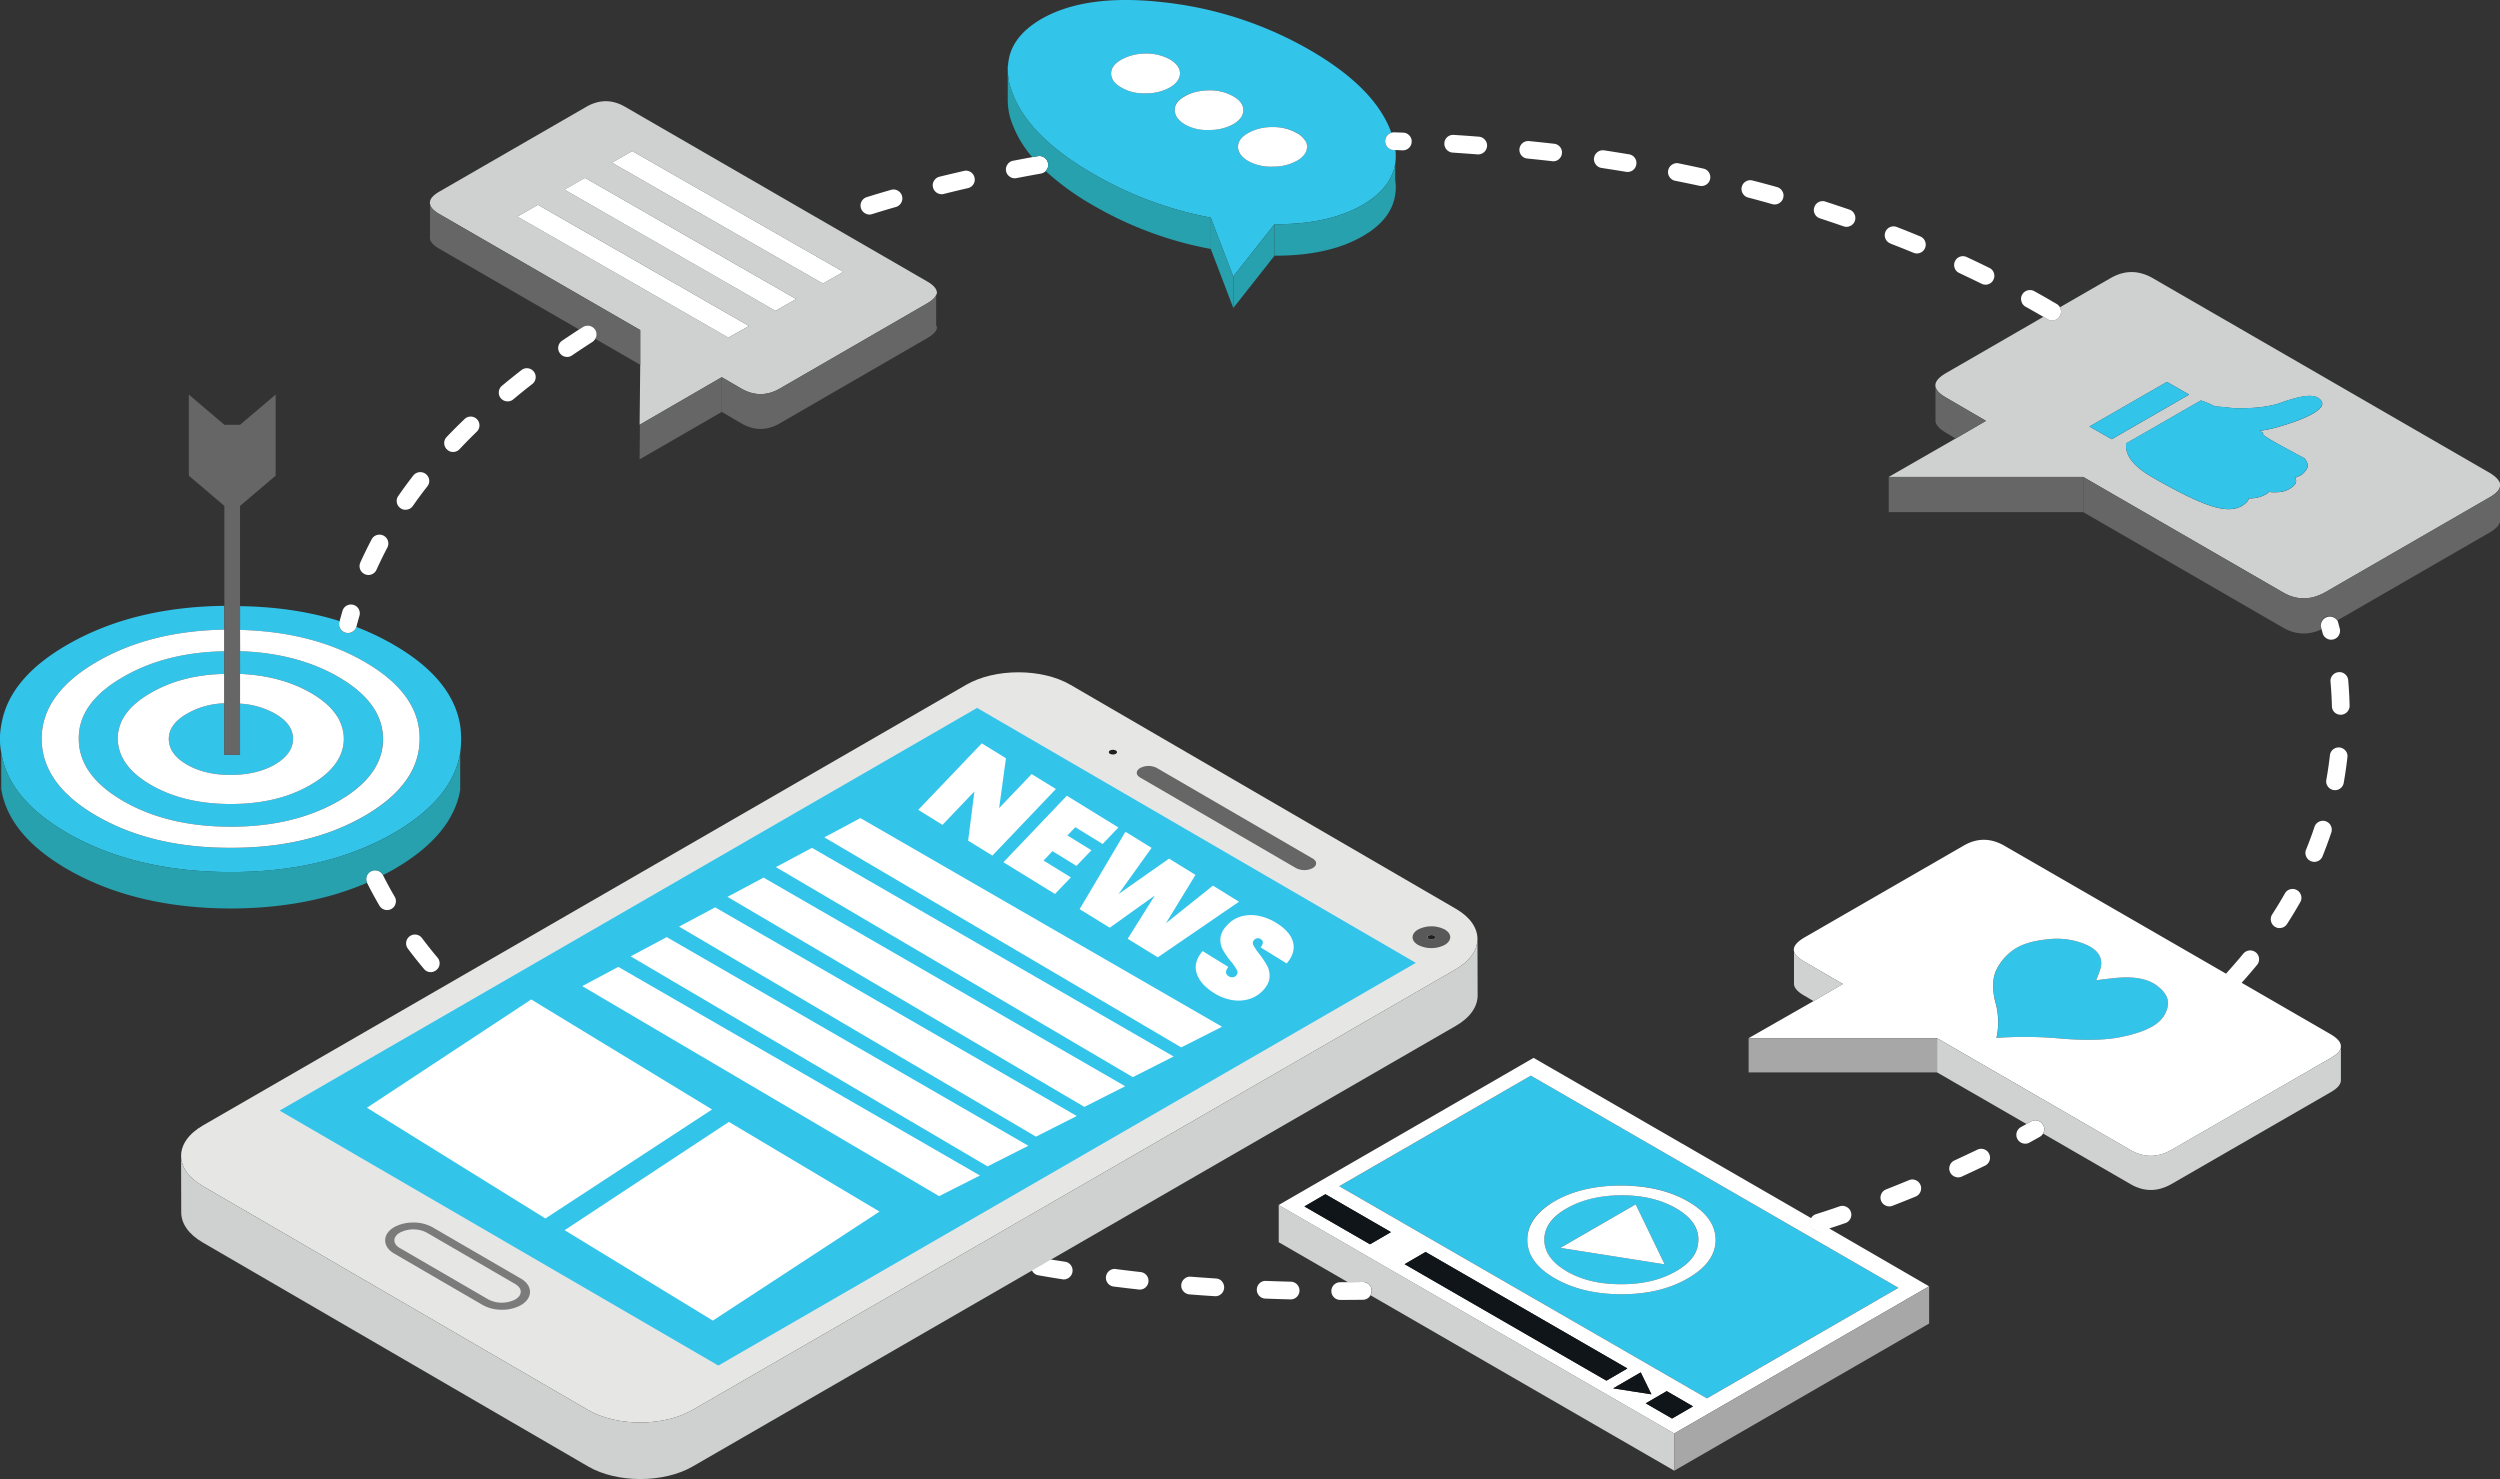 <svg xmlns="http://www.w3.org/2000/svg" viewBox="0 0 1396.68 826.29"><rect x="0" y="0" width="1396.68" height="826.29" fill="#333333" stroke="none"/><defs><style>.cls-1,.cls-16{fill:#cfd0d0;}.cls-1,.cls-2,.cls-3,.cls-4,.cls-5,.cls-6,.cls-7,.cls-8,.cls-9{fill-rule:evenodd;}.cls-14,.cls-2{fill:#666;}.cls-13,.cls-3{fill:#33c4ea;}.cls-17,.cls-4{fill:#fff;}.cls-5{fill:#d0d1d1;}.cls-6{fill:#a8a7a8;}.cls-7{fill:#27a1ae;}.cls-8{fill:#f8a786;}.cls-9{fill:#0f1518;}.cls-10{fill:#e6e6e5;}.cls-11{fill:#1f2020;}.cls-12{fill:#595959;}.cls-15{fill:#7c7b7b;}</style></defs><title>Asset 133</title><g id="Layer_2" data-name="Layer 2"><g id="Layer_1-2" data-name="Layer 1"><path class="cls-1" d="M1163.82,266.45H1055.18L1092.53,245l17-9.89-22.21-12.94q-5.34-3-6-6.13-.79-3.75,6-7.69L1141.61,177c.81.46,1.59.93,2.36,1.4a5,5,0,0,0,7.35-5.47,6.08,6.08,0,0,0-.49-1.27L1179,155.45q11.8-6.91,23.79,0l188,108.64q5.94,3.59,6,6.91v.26q-.11,3.28-6,6.65l-91.67,52.92a24.4,24.4,0,0,1-2.71,1.35q-10.69,4.79-21.17-1.35Zm59.22-46-12.42-7.09-43.3,24.93,12.43,7.09Zm52,4.28q-10.05,3.76-27.12,3.33-6.72-.8-10.49-1a49.33,49.33,0,0,0-7.87-3.33l-41.73,24q-1.14,9.89,14.61,18.89,22.83,13.22,34.46,16.54,9.63,2.79,15.31-.35,3.94-2.37,4.11-4.38a18.11,18.11,0,0,0,10.06-2.53l.05,0a7.57,7.57,0,0,0,1.18-1.09,18.67,18.67,0,0,0,4.46.17,14.06,14.06,0,0,0,6.56-1.57q5.87-3.33,3.5-6.47a23.69,23.69,0,0,0,3.58-1.58,12.16,12.16,0,0,0,2.54-2.62,6.07,6.07,0,0,0,1.14-2.36,7.17,7.17,0,0,0-2.1-4.47q-.62-.26-12.86-6.91-11.19-6.12-10.23-6.73l.43-.18-2.18-1.4a65.12,65.12,0,0,0,9.44-1.92q13.39-3.76,20.3-7.7a22,22,0,0,0,3.32-2.36q3.77-3.33,0-6.12-3.15-2.53-11.63-.53A91.75,91.75,0,0,0,1275,224.72ZM523,164.81c-.58,1.51-2.27,3.09-5.07,4.72l-82.32,47.58q-10.67,6.13-21.43,0l-10.93-6.38-45.75,26.5h-.17l.35-33.41V184.4L245.45,119.58c-3.45-2-5.19-4-5.25-6v-.08a.22.22,0,0,1,0-.35q0-3,5.07-6l82.32-47.5q10.85-6.21,21.6,0L517.93,157.2c3.5,2,5.33,4.05,5.51,6.21A2.67,2.67,0,0,1,523,164.81ZM353.22,84.42l-11.29,6.47,117.83,67.53,11.37-6.56Zm-52.66,30L289.1,121,406.92,188.6l11.55-6.47Zm132.69,59.22,11.55-6.56L326.89,99.38l-11.46,6.56Z"/><path class="cls-2" d="M1305.79,346.62a5.06,5.06,0,0,0-5.55-2.28,5,5,0,0,0-3.5,6c.1.39.2.79.31,1.18q-11.05,5.28-21.87-1.05l-111.36-64.38V266.45l111.36,64.38q10.48,6.14,21.17,1.35a24.4,24.4,0,0,0,2.71-1.35l91.67-52.92q5.85-3.36,6-6.65v19.42q0,3.49-6,6.91ZM1092.53,245l-5.24-3.15q-6.13-3.59-6-7.09V216.06q.62,3.15,6,6.13l22.21,12.94Zm-734.85-41.2L332.57,189.3a5.21,5.21,0,0,0,.53-1.4,4.89,4.89,0,0,0-3.77-5.86,4.73,4.73,0,0,0-3.71.65l-2.15,1.36-78-45.05q-5.25-3-5.25-6c-.12-.12-.12-.3,0-.53V113.63c.06,2,1.8,3.94,5.25,6L357.68,184.4Zm45.57,26.33V210.73l10.93,6.38q10.77,6.13,21.43,0l82.32-47.58c2.8-1.63,4.49-3.21,5.07-4.72V181.6a3.91,3.91,0,0,1,.44,1.75c-.41,1.87-2.25,3.73-5.51,5.6l-82.32,47.58q-10.67,6.21-21.43,0Z"/><path class="cls-2" d="M1163.82,286.13H1055.18V266.45h108.64Zm-760.57-56-45.92,26.5.17-19.42,45.75-26.5Z"/><path class="cls-3" d="M1275,224.72a91.75,91.75,0,0,1,8.84-2.71q8.48-2,11.63.53,3.77,2.79,0,6.12a22,22,0,0,1-3.32,2.36q-6.92,3.94-20.3,7.7a65.12,65.12,0,0,1-9.44,1.92l2.18,1.4-.43.18q-1,.61,10.23,6.73,12.24,6.66,12.86,6.91a7.17,7.17,0,0,1,2.1,4.47,6.07,6.07,0,0,1-1.14,2.36,12.16,12.16,0,0,1-2.54,2.62,23.69,23.69,0,0,1-3.58,1.58q2.36,3.15-3.5,6.47a14.06,14.06,0,0,1-6.56,1.57,18.67,18.67,0,0,1-4.46-.17,7.57,7.57,0,0,1-1.18,1.09l-.05,0a18.11,18.11,0,0,1-10.06,2.53q-.16,2-4.11,4.38-5.68,3.15-15.31.35-11.62-3.33-34.46-16.54-15.75-9-14.61-18.89l41.73-24a49.33,49.33,0,0,1,7.87,3.33q3.77.16,10.49,1Q1264.95,228.49,1275,224.72Zm-52-4.28-43.29,24.93-12.43-7.09,43.3-24.93Zm-97.35,309.65q6.64-4.2,18.45-5.33a41.49,41.49,0,0,1,22.31,3.41q10,5,6.73,14.17-1,2.79-2.09,5.33,4.19-.6,9.27-1.13,16.26-1.93,24.23,3.76,8.39,5.94,6.3,12.94T1201.52,574q-7.17,3.76-19.24,5.86-12.42,1.93-31,.35a219.13,219.13,0,0,0-35.87-.35,40.57,40.57,0,0,0-.78-20.55q-2.62-11.12,1-17.93A29.16,29.16,0,0,1,1125.69,530.09ZM689,154.48l-12.59-32.89a206,206,0,0,1-65.26-24.23q-7-4-12.94-8.13-26-18-33.07-38.66c-.35-1-.67-2-1-2.89A43.05,43.05,0,0,1,563,39.37V37.62a4.61,4.61,0,0,1,.18-1.31q1.05-15.41,18.46-25.63,24.93-14.43,68.84-9.36a209.16,209.16,0,0,1,81.08,26.5Q768.28,49,777.28,74.1a4.68,4.68,0,0,0-1.88,1.09,4.81,4.81,0,0,0-1.57,3.46,4.72,4.72,0,0,0,1.31,3.54,4.81,4.81,0,0,0,3.45,1.57l1,0a32.82,32.82,0,0,1-.08,7.43,37.3,37.3,0,0,1-1,4.11q-3.59,11.12-17.23,19.16Q742.2,125.45,712,125.27Zm-13.47-104q-8.22.09-13.73,3.32-5.69,3.24-5.51,7.7,0,4.64,5.68,8a24.85,24.85,0,0,0,13.39,3.06A27.13,27.13,0,0,0,689,69.37q5.6-3.23,5.6-7.87,0-4.45-5.6-7.7A26.28,26.28,0,0,0,675.55,50.48ZM640,29.92a27.75,27.75,0,0,0-13.56,3.41q-5.68,3.24-5.68,7.7,0,4.63,5.68,7.87A24.68,24.68,0,0,0,640,52.14a27,27,0,0,0,13.56-3.24q5.5-3.23,5.68-7.87,0-4.45-5.68-7.87A27,27,0,0,0,640,29.92Zm89.22,48.64a12.18,12.18,0,0,0-4.72-4.29A26.46,26.46,0,0,0,710.89,71a27.27,27.27,0,0,0-13.56,3.32q-4.26,2.43-5.33,5.56a6.4,6.4,0,0,0-.35,2.14q0,4.64,5.68,8a26.19,26.19,0,0,0,13.56,3.06,27,27,0,0,0,13.56-3.24Q730,86.6,730.14,82A6.5,6.5,0,0,0,729.17,78.56ZM855.22,600.94l205.39,118.53-107,61.76L748.24,662.7ZM189.77,347a2,2,0,0,0-.08.26,4.93,4.93,0,0,0,9.4,3,146.49,146.49,0,0,1,20.82,9.93q32.88,19,37.17,45a55.73,55.73,0,0,1,.53,7.7,57.59,57.59,0,0,1-.53,7.79q-4.27,25.71-37.17,44.78a145.78,145.78,0,0,1-18,8.75q-31.87,13-73.08,13-53.35-.09-91.15-21.78-32.9-19.07-37-45a40.26,40.26,0,0,1-.7-7.61,39.85,39.85,0,0,1,.7-7.52q4-26.16,37-45.14,36.57-21.08,87.65-21.69v13.29q-41.46.7-71.2,17.94-30.79,17.83-30.88,43,.09,25.46,30.88,43.22,31,17.83,74.7,17.75,39.22.07,68-14.17c2.3-1.12,4.55-2.32,6.74-3.58q31-17.94,30.88-43.22.09-25.18-30.88-43a120.23,120.23,0,0,0-12.38-6.21q-24.9-10.72-57.07-11.55v-13.3Q164.58,339.09,189.77,347ZM134.1,363.81q31.74,1.05,54.84,14.34l.13.09q24.72,14.31,24.89,34.55,0,18.72-21,32.37-1.87,1.18-3.89,2.36-25,14.34-60.18,14.34t-60.1-14.34Q44,433.17,44,412.7q-.18-20.2,24.84-34.55,23.63-13.72,56.51-14.34v12.68q-23.88.52-41.2,10.67Q65.78,397.75,65.78,412.7q.18,15.23,18.54,25.81,18.56,10.67,44.62,10.67t44.52-10.67q11.46-6.66,15.87-14.92a22.76,22.76,0,0,0,2.76-10.8A23.54,23.54,0,0,0,188,399.63q-4.64-7-14.52-12.64-16.62-9.54-39.36-10.5Zm0,29.3a45.19,45.19,0,0,1,19.59,5.6q10.06,5.85,10,14.08.09,8.31-10,14.26-10.23,5.86-24.75,5.86-14.35.09-24.41-5.69Q94.3,421.28,94.3,412.79q0-8.22,10.23-14.08a43.87,43.87,0,0,1,20.82-5.78v28.78h8.75ZM948.82,692.62a16,16,0,0,1-2.58,8.87q-3.12,4.83-9.93,8.71-12.51,7.26-30.53,7.26-14.34.07-25.28-4.59a49.65,49.65,0,0,1-5.16-2.58q-12.51-7.26-12.6-17.67.09-10.32,12.6-17.59t30.44-7.26q18,0,30.53,7.26T948.82,692.62ZM930,706.35l-16.18-33.5-42.08,24.31Zm28.43-13.65q0-12.59-15.4-21.51t-37.17-8.84q-22-.09-37.35,8.75T853.3,692.7q0,12.6,15.3,21.43l.31.18q15.32,8.75,37,8.75,21.87,0,37.17-8.93,11.38-6.52,14.35-15.13A19,19,0,0,0,958.44,692.7Z"/><path class="cls-4" d="M1302.16,461.34a4.74,4.74,0,0,1,.27,3.76q-2.23,6.69-4.9,13.3a4.87,4.87,0,0,1-2.67,2.71,4.81,4.81,0,0,1-3.81,0,4.75,4.75,0,0,1-2.66-2.67,4.69,4.69,0,0,1-.05-3.76q2.58-6.35,4.72-12.77a4.8,4.8,0,0,1,2.5-2.84,4.91,4.91,0,0,1,6.6,2.23Zm8.27-41.9a4.66,4.66,0,0,1,1,3.58q-.81,7.28-2.06,14.35a4.79,4.79,0,0,1-2.05,3.19,4.68,4.68,0,0,1-3.68.79,4.81,4.81,0,0,1-3.19-2.05,4.73,4.73,0,0,1-.79-3.68q1.2-6.74,2-13.64a4.84,4.84,0,0,1,1.84-3.33,4.88,4.88,0,0,1,6.91.79Zm-.35-42.82a4.83,4.83,0,0,1,1.79,3.37q.62,7.06.79,14.3a5,5,0,0,1-8.36,3.72,4.84,4.84,0,0,1-1.53-3.46q-.18-6.93-.78-13.69a4.74,4.74,0,0,1,1.13-3.58,4.81,4.81,0,0,1,3.37-1.75A4.68,4.68,0,0,1,1310.08,376.62Zm-4.29-30a4.85,4.85,0,0,1,.48,1.22c.3,1.11.59,2.22.88,3.33a4.78,4.78,0,0,1-.53,3.76,4.69,4.69,0,0,1-3,2.27,4.77,4.77,0,0,1-3.76-.52,4.72,4.72,0,0,1-2.28-3c-.18-.71-.37-1.42-.56-2.14-.11-.39-.21-.79-.31-1.18a5,5,0,0,1,9-3.76Zm-155-175a6.08,6.08,0,0,1,.49,1.27,4.87,4.87,0,0,1-.57,3.76,4.89,4.89,0,0,1-6.78,1.71c-.77-.47-1.55-.94-2.36-1.4l-.22-.13h-.09q-4.77-2.77-9.62-5.47a4.78,4.78,0,0,1-2.32-3,4.65,4.65,0,0,1,.39-3.72,5,5,0,0,1,6.74-2q4.93,2.73,9.8,5.56h-.09c1,.53,1.93,1.07,2.84,1.61A5,5,0,0,1,1150.83,171.67ZM1092.18,146a4.87,4.87,0,0,1,6.56-2.4q6.43,3,12.69,6.08a4.69,4.69,0,0,1,2.49,2.8,4.8,4.8,0,0,1-.26,3.8,4.72,4.72,0,0,1-2.8,2.49,4.83,4.83,0,0,1-3.81-.26q-6.16-3-12.5-6a4.89,4.89,0,0,1-2.37-6.52Zm-36.08-10a4.68,4.68,0,0,1-2.71-2.58,4.83,4.83,0,0,1-.09-3.8,4.7,4.7,0,0,1,2.58-2.72,4.81,4.81,0,0,1,3.81-.08q6.63,2.55,13.16,5.29a4.95,4.95,0,0,1,2.63,6.43,4.8,4.8,0,0,1-2.67,2.67,4.85,4.85,0,0,1-3.81,0Q1062.6,138.58,1056.1,136.07ZM1036,119.58a4.86,4.86,0,0,1,.27,3.81,4.73,4.73,0,0,1-2.5,2.8,4.84,4.84,0,0,1-3.8.26q-6.6-2.28-13.21-4.46a4.81,4.81,0,0,1-2.89-2.45,4.7,4.7,0,0,1-.26-3.76,4.81,4.81,0,0,1,2.45-2.89,4.69,4.69,0,0,1,3.76-.26q6.69,2.19,13.38,4.46A4.69,4.69,0,0,1,1036,119.58Zm216.37,429.49c-.23.26-.46.53-.7.79a4.77,4.77,0,0,1-3.41,1.62,4.71,4.71,0,0,1-3.55-1.27,4.81,4.81,0,0,1-1.66-3.41,4.88,4.88,0,0,1,.66-2.76,4.88,4.88,0,0,0-.66,2.76,4.81,4.81,0,0,0,1.66,3.41,4.71,4.71,0,0,0,3.55,1.27,4.77,4.77,0,0,0,3.41-1.62c.24-.26.47-.53.7-.79L1302,577.76q5.78,3.42,5.77,6.65v.53q-.09,3-5.77,6.21l-88.87,51.26q-11.64,6.65-23,0L1082.21,580H976.9l36.3-20.73,16.35-9.54L1008,537.18c-3.45-1.93-5.37-3.91-5.78-5.95q-.69-3.59,5.78-7.44l88.87-51.26q11.37-6.73,23,0L1243.69,544a5,5,0,0,1,.61-.83q4.65-5.16,9-10.41a5,5,0,0,1,7-.65,4.7,4.7,0,0,1,1.75,3.32,4.82,4.82,0,0,1-1.09,3.63Q1256.77,544.13,1252.35,549.07Zm33.19-48.81a4.77,4.77,0,0,1-.48,3.76q-3.46,6.15-7.39,12.21a4.79,4.79,0,0,1-3.11,2.14,4.68,4.68,0,0,1-3.71-.66,5,5,0,0,1-1.49-6.82q3.78-5.83,7.13-11.76a4.75,4.75,0,0,1,3-2.32,4.68,4.68,0,0,1,3.72.48A4.77,4.77,0,0,1,1285.54,500.26Zm-159.85,29.83a29.16,29.16,0,0,0-10.15,11.29q-3.58,6.81-1,17.93a40.57,40.57,0,0,1,.78,20.55,219.13,219.13,0,0,1,35.87.35q18.63,1.57,31-.35,12.08-2.1,19.24-5.86,7.44-3.84,9.37-10.76,2.08-7-6.3-12.94-8-5.68-24.23-3.76-5.08.53-9.27,1.13,1.13-2.53,2.09-5.33,3.24-9.2-6.73-14.17a41.49,41.49,0,0,0-22.31-3.41Q1132.34,525.89,1125.69,530.09Zm-33.81,118.22q6.42-3,12.77-6a4.79,4.79,0,0,1,3.8-.22,4.74,4.74,0,0,1,2.8,2.54,4.9,4.9,0,0,1-2.32,6.6q-6.42,3.09-12.94,6.08a4.69,4.69,0,0,1-3.76.13,4.84,4.84,0,0,1-2.8-2.58,4.69,4.69,0,0,1-.13-3.76A4.87,4.87,0,0,1,1091.88,648.31ZM1051,667.12a4.77,4.77,0,0,1,2.71-2.63q6.43-2.54,12.77-5.16a4.69,4.69,0,0,1,3.76,0,4.91,4.91,0,0,1,2.67,6.43,4.84,4.84,0,0,1-2.67,2.71q-6.42,2.63-12.94,5.16a4.73,4.73,0,0,1-3.76-.09,4.8,4.8,0,0,1-2.63-2.71A4.73,4.73,0,0,1,1051,667.12Zm90.4-33.81a4.89,4.89,0,0,1-1.88,1.84q-2.82,1.59-5.73,3.19a4.76,4.76,0,0,1-3.76.39,4.93,4.93,0,0,1-1-9.05c1-.56,2.07-1.13,3.1-1.71l2.54-1.4a4.68,4.68,0,0,1,3.72-.48,4.84,4.84,0,0,1,3,2.36,4.68,4.68,0,0,1,.48,3.72A5.27,5.27,0,0,1,1141.43,633.31Zm-388.51,83,8.36-.09a4.86,4.86,0,0,1,3.54,1.4,4.77,4.77,0,0,1,1.49,3.46,5,5,0,0,1-.66,2.58,5.88,5.88,0,0,1-.74,1,4.72,4.72,0,0,1-3.46,1.48q-6.35.09-12.68.09a4.94,4.94,0,1,1,0-9.88Zm324.83,2.32-142.4,82.22-221-127.62L856.79,591l155.05,89.53a4.73,4.73,0,0,1,2.76-2.23q6.57-2.07,13.07-4.33a4.69,4.69,0,0,1,3.76.22A4.81,4.81,0,0,1,1034,677a4.69,4.69,0,0,1-.22,3.76,4.84,4.84,0,0,1-2.84,2.54q-4.48,1.56-9,3ZM779.64,83.81l-1,0a4.81,4.81,0,0,1-3.45-1.57,4.72,4.72,0,0,1-1.31-3.54,4.81,4.81,0,0,1,1.57-3.46,4.68,4.68,0,0,1,1.88-1.09,4.83,4.83,0,0,1,1.66-.22l4.9.17a4.82,4.82,0,0,1,3.46,1.58,4.74,4.74,0,0,1,1.31,3.54,4.92,4.92,0,0,1-5.12,4.77Zm193.45,20.55a4.81,4.81,0,0,1,2.27-3,4.72,4.72,0,0,1,3.72-.52q6.88,1.75,13.69,3.67a4.82,4.82,0,0,1,3,2.37,4.72,4.72,0,0,1,.44,3.76,5,5,0,0,1-6.12,3.41q-6.67-1.92-13.43-3.68a4.77,4.77,0,0,1-3-2.27A4.68,4.68,0,0,1,973.09,104.36Zm-63-18.15a4.79,4.79,0,0,1,3.23,2,4.67,4.67,0,0,1,.83,3.67A4.89,4.89,0,0,1,908.49,96q-6.88-1.12-13.78-2.18a4.8,4.8,0,0,1-3.23-2,4.75,4.75,0,0,1-.92-3.67A5,5,0,0,1,896.2,84Q903.13,85.06,910.07,86.21ZM935.87,101a4.84,4.84,0,0,1-3.15-2.14,4.66,4.66,0,0,1-.74-3.67A4.82,4.82,0,0,1,934.12,92a4.7,4.7,0,0,1,3.67-.75q7,1.43,13.83,2.94a4.73,4.73,0,0,1,3.1,2.14,4.93,4.93,0,0,1-5.2,7.48Q942.74,102.37,935.87,101ZM808.55,76.59a4.8,4.8,0,0,1,3.59-1.22q7.13.43,14.08,1a4.81,4.81,0,0,1,3.37,1.75,4.71,4.71,0,0,1,1.18,3.58,5,5,0,0,1-5.33,4.55q-6.87-.52-13.91-1a5,5,0,0,1-3-8.66ZM576.71,87.79l3.06-.53a4.7,4.7,0,0,1,3.67.79,4.8,4.8,0,0,1,2.06,3.19,4.69,4.69,0,0,1-.79,3.68c-.17.23-.34.45-.52.65a4.82,4.82,0,0,1-2.67,1.4q-6.88,1.23-13.69,2.54a4.71,4.71,0,0,1-3.67-.79,4.78,4.78,0,0,1-2.1-3.15,4.7,4.7,0,0,1,.78-3.67A4.78,4.78,0,0,1,566,89.8Q571.33,88.78,576.71,87.79Zm294.08,1.26a4.7,4.7,0,0,1-3.63,1q-6.87-.78-13.82-1.48A4.74,4.74,0,0,1,850,86.87a4.92,4.92,0,0,1,4.28-8.05q7.05.71,14,1.49a4.91,4.91,0,0,1,2.49,8.74ZM640,29.92a27,27,0,0,1,13.56,3.24q5.68,3.41,5.68,7.87-.16,4.63-5.68,7.87A27,27,0,0,1,640,52.14a24.68,24.68,0,0,1-13.56-3.24q-5.68-3.23-5.68-7.87,0-4.45,5.68-7.7A27.75,27.75,0,0,1,640,29.92Zm35.6,20.56A26.28,26.28,0,0,1,689,53.8q5.6,3.24,5.6,7.7,0,4.64-5.6,7.87a27.13,27.13,0,0,1-13.64,3.24A24.85,24.85,0,0,1,662,69.55q-5.68-3.42-5.68-8-.18-4.45,5.51-7.7Q667.33,50.58,675.55,50.48Zm53.62,28.08a6.5,6.5,0,0,1,1,3.41q-.09,4.64-5.69,7.87a27,27,0,0,1-13.56,3.24A26.19,26.19,0,0,1,697.33,90q-5.69-3.42-5.68-8a6.4,6.4,0,0,1,.35-2.14q1.07-3.14,5.33-5.56A27.27,27.27,0,0,1,710.89,71a26.46,26.46,0,0,1,13.56,3.32A12.18,12.18,0,0,1,729.17,78.56Zm-245.8,40.67a4.94,4.94,0,0,1,.79-9.09q6.81-2.13,13.6-4.07a4.74,4.74,0,0,1,3.77.44,4.84,4.84,0,0,1,2.36,3,5,5,0,0,1-3.41,6.12q-6.68,1.91-13.34,4A4.74,4.74,0,0,1,483.37,119.23ZM521.82,101a4.85,4.85,0,0,1,3.06-2.28q6.78-1.65,13.65-3.23a4.67,4.67,0,0,1,3.71.61,4.8,4.8,0,0,1,2.19,3.11,4.71,4.71,0,0,1-.61,3.71,4.82,4.82,0,0,1-3.11,2.19q-6.78,1.57-13.47,3.24a4.78,4.78,0,0,1-3.72-.57,4.92,4.92,0,0,1-2.27-3.06A4.68,4.68,0,0,1,521.82,101Zm55.11,609.42a4.67,4.67,0,0,1-.79-3.67,4.81,4.81,0,0,1,2.05-3.2,4.72,4.72,0,0,1,3.68-.78l4.07.7c3.22.53,6.45,1,9.71,1.53a5,5,0,0,1-1.49,9.79q-7.06-1.07-14-2.31A4.84,4.84,0,0,1,576.93,710.46ZM301.12,588l1.14.83a5,5,0,0,1-2.18,8.88,5,5,0,0,1-3.68-.92q-4-2.92-7.83-5.95a4.79,4.79,0,0,1-1.83-3.32,5,5,0,0,1,4.33-5.47,4.77,4.77,0,0,1,3.63,1C296.79,584.72,298.94,586.37,301.12,588Zm554.1,12.94-107,61.76L953.63,781.23l107-61.76Zm-502-516.52,117.91,67.44-11.37,6.56L341.93,90.89ZM210.59,298.9a4.95,4.95,0,0,1,5.82,7q-3.25,6.17-6.08,12.42a4.8,4.8,0,0,1-2.76,2.58,4.69,4.69,0,0,1-3.76-.13,4.91,4.91,0,0,1-2.49-6.56q2.94-6.51,6.34-12.94A4.81,4.81,0,0,1,210.59,298.9Zm11.9-21.78q4-5.82,8.48-11.55a5,5,0,0,1,8.79,2.45,4.84,4.84,0,0,1-1,3.68q-4.29,5.46-8.14,11a4.83,4.83,0,0,1-3.19,2,4.69,4.69,0,0,1-3.67-.78,4.82,4.82,0,0,1-2.06-3.2A4.67,4.67,0,0,1,222.49,277.12Zm64.25-54a4.73,4.73,0,0,1-3.59,1.09,4.81,4.81,0,0,1-3.37-1.75,4.68,4.68,0,0,1-1.09-3.59,4.77,4.77,0,0,1,1.75-3.36q5.31-4.42,10.89-8.75a4.72,4.72,0,0,1,3.63-1,4.8,4.8,0,0,1,3.28,1.88,4.91,4.91,0,0,1-.88,6.91Q291.92,218.78,286.74,223.11ZM263,232.73a4.91,4.91,0,0,1,3.32,8.48q-5,4.84-9.62,9.76a4.8,4.8,0,0,1-3.45,1.53,4.72,4.72,0,0,1-3.5-1.36,4.9,4.9,0,0,1-.22-7q4.81-5.05,10-10A4.72,4.72,0,0,1,263,232.73Zm69.54-43.43A4.78,4.78,0,0,1,331,191q-5.81,3.75-11.46,7.57a4.64,4.64,0,0,1-3.67.74,4.78,4.78,0,0,1-3.15-2.1,4.71,4.71,0,0,1-.79-3.67,4.91,4.91,0,0,1,2.1-3.19q4.69-3.16,9.49-6.3l2.15-1.36a5,5,0,0,1,6.82,1.49,4.79,4.79,0,0,1,.66,3.72A5.21,5.21,0,0,1,332.57,189.3Zm-32-74.88,117.91,67.71-11.55,6.47L289.1,121Zm132.69,59.22-117.82-67.7,11.46-6.56,117.91,67.7ZM199.09,350.2a4.93,4.93,0,0,1-9.4-3,2,2,0,0,1,.08-.26q.76-2.91,1.62-5.82a4.93,4.93,0,0,1,9.45,2.8q-.85,2.91-1.62,5.82C199.18,349.92,199.14,350.06,199.09,350.2ZM205,493.13a4.85,4.85,0,0,1-.17-3.63,4.79,4.79,0,0,1,2.49-2.84,5,5,0,0,1,6.61,2.19l0,0Q217,495,220.52,501a4.76,4.76,0,0,1,.48,3.76,4.69,4.69,0,0,1-2.27,3A4.94,4.94,0,0,1,212,506q-3.66-6.24-6.87-12.68ZM134.1,351.91q32.16.84,57.07,11.55a120.23,120.23,0,0,1,12.38,6.21q31,17.83,30.88,43,.09,25.29-30.88,43.22c-2.19,1.26-4.44,2.46-6.74,3.58q-28.74,14.25-68,14.17-43.74.09-74.7-17.75Q23.35,438.16,23.27,412.7q.09-25.18,30.88-43,29.73-17.24,71.2-17.94v12.08q-32.89.6-56.51,14.34Q43.82,392.51,44,412.7q0,20.48,24.84,34.82t60.1,14.34q35.16,0,60.18-14.34,2-1.17,3.89-2.36,21-13.65,21-32.37-.18-20.24-24.89-34.55l-.13-.09q-23.08-13.29-54.84-14.34Zm0,24.58q22.74,1,39.36,10.5,9.89,5.68,14.52,12.64a23.54,23.54,0,0,1,4.11,13.16,22.76,22.76,0,0,1-2.76,10.8q-4.41,8.27-15.87,14.92-18.37,10.67-44.52,10.67T84.32,438.51Q66,427.92,65.78,412.7q0-15,18.37-25.54,17.32-10.14,41.2-10.67v16.44a43.87,43.87,0,0,0-20.82,5.78Q94.3,404.56,94.3,412.79q0,8.49,10.23,14.43,10.06,5.77,24.41,5.69,14.52,0,24.75-5.86,10.06-6,10-14.26.09-8.22-10-14.08a45.19,45.19,0,0,0-19.59-5.6ZM235.74,524.06q4.11,5.49,8.66,10.89a4.86,4.86,0,0,1,1.18,3.63,4.7,4.7,0,0,1-1.75,3.32,4.84,4.84,0,0,1-3.63,1.18,4.7,4.7,0,0,1-3.32-1.75q-4.74-5.62-9-11.33a4.93,4.93,0,1,1,7.87-5.94Zm37.61,41a4.86,4.86,0,0,1,.31,7,4.87,4.87,0,0,1-7,.31q-5.31-4.86-10.36-9.8a4.86,4.86,0,0,1-1.49-3.5,4.74,4.74,0,0,1,1.4-3.5,4.82,4.82,0,0,1,3.5-1.48,4.75,4.75,0,0,1,3.5,1.39Q268.17,560.27,273.35,565ZM1011.84,680.5a2.53,2.53,0,0,0-.13.22,4.71,4.71,0,0,0-.35,3.76,5,5,0,0,0,6.21,3.24l4.33-1.4-4.33,1.4a4.93,4.93,0,0,1-5.86-7A2.53,2.53,0,0,1,1011.84,680.5Zm-63,12.12q.09-10.32-12.51-17.59t-30.53-7.26q-17.85.09-30.44,7.26t-12.6,17.59q.09,10.39,12.6,17.67a49.65,49.65,0,0,0,5.16,2.58q10.93,4.65,25.28,4.59,18,0,30.53-7.26,6.81-3.88,9.93-8.71A16,16,0,0,0,948.82,692.62Zm9.62.08a19,19,0,0,1-1.05,6.3q-3,8.6-14.35,15.13-15.3,8.93-37.17,8.93-21.64,0-37-8.75l-.31-.18q-15.3-8.83-15.3-21.43t15.22-21.6q15.39-8.83,37.35-8.75T943,671.19Q958.45,680.1,958.44,692.7ZM930,706.35l-58.26-9.19,42.08-24.31Zm-13.38,60.36-15.4,8.92L922.58,779Zm-19.16,4.63,11.72-6.82L796.44,699.44l-11.72,6.82Zm48.37,14.35-14.69-8.49L919.43,784l14.69,8.48ZM765.39,695.15l11.72-6.82-36.65-21.17L728.73,674ZM623.42,709q6.89.88,13.86,1.67a4.92,4.92,0,0,1,2.5,8.74,4.78,4.78,0,0,1-3.63,1q-7-.78-14-1.66a4.78,4.78,0,0,1-3.28-1.88,4.94,4.94,0,0,1,4.51-7.92Zm80.26,7.92a4.74,4.74,0,0,1,3.54-1.31q7,.25,13.95.44a4.94,4.94,0,0,1,3.28,8.52,4.83,4.83,0,0,1-3.54,1.36q-7-.18-14-.44a4.95,4.95,0,0,1-3.19-8.57Zm-21-1a5,5,0,0,1-.44,7,4.77,4.77,0,0,1-3.58,1.22q-7.11-.43-14.13-1a4.89,4.89,0,0,1-3.41-1.75,4.72,4.72,0,0,1-1.18-3.58,4.77,4.77,0,0,1,1.75-3.37,4.62,4.62,0,0,1,3.54-1.18q7,.53,14,1A4.8,4.8,0,0,1,682.68,715.84Z"/><path class="cls-5" d="M1013.2,559.31l-5.16-3.06q-6-3.42-5.78-6.91V531.23c.41,2,2.33,4,5.78,5.95l21.51,12.59Zm294.6,25.63v18.54q0,3.49-5.77,6.74l-88.87,51.26q-11.64,6.64-23,0l-48.72-28.17a5.27,5.27,0,0,0,.48-1.14,4.68,4.68,0,0,0-.48-3.72,4.84,4.84,0,0,0-3-2.36,4.68,4.68,0,0,0-3.72.48l-2.54,1.4-50-28.86V580l107.94,62.37q11.38,6.65,23,0L1302,591.15Q1307.71,588,1307.8,584.94ZM714.39,673.2l221,127.62v20.82l-169.7-98a5,5,0,0,0,.66-2.58,4.77,4.77,0,0,0-1.49-3.46,4.86,4.86,0,0,0-3.54-1.4l-8.36.09L714.39,694Z"/><path class="cls-6" d="M1082.21,599.11H976.9V580h105.31ZM935.35,800.82l142.4-82.22v20.81l-142.4,82.23Z"/><path class="cls-7" d="M712,142.85V125.27q30.18.17,49.25-10.76,13.63-8.06,17.23-19.16a37.3,37.3,0,0,0,1-4.11v9.54a24,24,0,0,1,.17,6.47q-1.4,15-18.45,24.75Q742.2,142.94,712,142.85ZM584.19,95.57c.18-.2.35-.42.52-.65a4.69,4.69,0,0,0,.79-3.68,4.8,4.8,0,0,0-2.06-3.19,4.7,4.7,0,0,0-3.67-.79l-3.06.53a61.41,61.41,0,0,1-11.55-19.64A36.16,36.16,0,0,1,563,55.38v-16a43.05,43.05,0,0,0,1.23,8.31c.29.93.61,1.9,1,2.89q7.11,20.68,33.07,38.66,6,4.14,12.94,8.13a206,206,0,0,0,65.26,24.23v17.5A204.63,204.63,0,0,1,611.17,115,146.84,146.84,0,0,1,584.19,95.57Z"/><polygon class="cls-7" points="676.43 121.59 689.02 154.48 689.02 172.07 676.43 139.09 676.43 121.59"/><polygon class="cls-7" points="689.02 154.48 712.03 125.27 712.03 142.85 689.02 172.07 689.02 154.48"/><path class="cls-8" d="M691.12,620a.73.73,0,0,1,.26-.43h.18A1.5,1.5,0,0,1,691.12,620Z"/><path class="cls-2" d="M125.35,351.73v-69.1l-19.86-16.88V220.44l19.86,16.88h8.75L154,220.44v45.31L134.1,282.63V421.71h-8.75v-70Z"/><path class="cls-7" d="M214,488.89l0,0a5,5,0,0,0-9.1.65,4.85,4.85,0,0,0,.17,3.63q-32.94,14.25-76.14,14.39-53.35-.16-91.15-21.86Q4.81,466.58.7,440.78V420.4q4.11,25.89,37,45,37.78,21.69,91.15,21.78,41.21-.06,73.08-13a145.78,145.78,0,0,0,18-8.75q32.88-19.07,37.17-44.78v20.73q-4.45,25.45-37.17,44.35Q217,487.34,214,488.89Z"/><path class="cls-9" d="M945.84,785.69l-11.72,6.82L919.43,784l11.72-6.83Zm-48.37-14.35L784.72,706.26l11.72-6.82,112.75,65.08Zm19.16-4.63,6,12.24-21.35-3.32ZM765.39,695.15,728.73,674l11.73-6.82,36.65,21.17Z"/><path class="cls-10" d="M113.35,628.77c-16.15,9.33-16.24,24.45-.19,33.77L328.54,787.71c16,9.33,42.15,9.33,58.3,0l426.4-246.18c16.16-9.33,16.25-24.45.19-33.77L598.05,382.59c-16-9.33-42.14-9.33-58.3,0Z"/><path class="cls-11" d="M620.14,419.27a1,1,0,0,0,0,1.86,3.5,3.5,0,0,0,3.21,0c.89-.51.92-1.36,0-1.87A3.6,3.6,0,0,0,620.14,419.27Z"/><path class="cls-12" d="M807.16,519.3c4.08,2.37,4.05,6.23-.08,8.61a16.38,16.38,0,0,1-14.84,0c-4.11-2.38-4.09-6.24,0-8.61A16.38,16.38,0,0,1,807.16,519.3Zm-6,5.17c.84-.49.84-1.26,0-1.73a3.33,3.33,0,0,0-3,0c-.81.47-.82,1.24,0,1.73a3.28,3.28,0,0,0,3,0Z"/><polygon class="cls-13" points="156.21 620.46 401.31 762.9 790.97 537.93 545.87 395.49 156.21 620.46"/><path class="cls-14" d="M637,429.06c-2.55,1.47-2.56,3.87,0,5.34L724.09,485a10.19,10.19,0,0,0,9.25,0c2.57-1.49,2.59-3.89,0-5.37l-87.14-50.64A10.16,10.16,0,0,0,637,429.06Z"/><path class="cls-11" d="M798.18,522.74c-.81.47-.82,1.24,0,1.73a3.28,3.28,0,0,0,3,0c.84-.49.84-1.26,0-1.73A3.33,3.33,0,0,0,798.18,522.74Z"/><path class="cls-15" d="M280.38,731.7a21.59,21.59,0,0,1-10.66-2.6l-49.53-28.79c-3.22-1.87-5-4.48-5-7.36s1.8-5.51,5.06-7.39A21.66,21.66,0,0,1,230.93,683a21.42,21.42,0,0,1,10.61,2.58l49.54,28.78c3.23,1.88,5,4.5,5,7.38s-1.81,5.52-5.07,7.41a21.63,21.63,0,0,1-10.63,2.58Z"/><path class="cls-10" d="M223.43,688.62c-4.13,2.39-4.13,6.26-.05,8.63L272.91,726a16.44,16.44,0,0,0,14.9,0c4.13-2.39,4.15-6.25.05-8.63l-49.53-28.79A16.47,16.47,0,0,0,223.43,688.62Z"/><path class="cls-16" d="M113.16,662.54,328.54,787.71c16,9.33,42.15,9.33,58.3,0l426.4-246.18c8.13-4.7,12.19-10.86,12.18-17l.09,31.59c0,6.15-4,12.31-12.18,17L386.93,819.3c-16.16,9.33-42.25,9.33-58.3,0L113.25,694.13c-8-4.63-12-10.69-12-16.76l-.09-31.59C101.2,651.85,105.19,657.91,113.16,662.54Z"/><path class="cls-17" d="M554.42,478l-13.55-8.34,3.5-27.51-17.84,18.68L513,452.44l35.49-37.16L562,423.62l-3.81,27.83,18.15-19,13.55,8.35Z"/><path class="cls-17" d="M600.74,462.13l-4.42,4.62L609.75,475l-8.37,8.76L588,475.51l-5,5.25,15.26,9.4-8.88,9.28-28.8-17.73L596,444.55l28.81,17.74L616,471.52Z"/><path class="cls-17" d="M692.19,503.77l-45.38,31.07L630,524.47l15.15-24.18-25.16,18-16.84-10.37,25.6-43.25,14.59,9-18.45,25.81,28.21-19.8,14.77,9.1-16.5,27,26.27-21Z"/><path class="cls-17" d="M698,558.11a20.84,20.84,0,0,1-9.47.62,26.76,26.76,0,0,1-10.15-3.87q-7.75-4.77-9.8-11t3.28-12.52l14.4,8.87q-2.75,3.39.24,5.23a3.49,3.49,0,0,0,2.13.56,2.91,2.91,0,0,0,2-1,2.48,2.48,0,0,0,.42-3,28,28,0,0,0-3.36-4.86,43.93,43.93,0,0,1-4.54-6.55,11.52,11.52,0,0,1-1.32-6.48q.24-3.6,3.85-7.38a16.83,16.83,0,0,1,8-4.83,21.14,21.14,0,0,1,9.61-.22,29.43,29.43,0,0,1,9.7,3.9q7.75,4.77,9.37,10.68t-3.51,12l-14.59-9c1.67-2.08,1.67-3.64,0-4.66a2.83,2.83,0,0,0-1.83-.42,3,3,0,0,0-1.83,1,2.39,2.39,0,0,0-.32,2.93,30.11,30.11,0,0,0,3.17,4.74,48.22,48.22,0,0,1,4.49,6.72,12.18,12.18,0,0,1,1.3,6.55q-.24,3.65-3.8,7.38A17.45,17.45,0,0,1,698,558.11Z"/><polygon class="cls-17" points="480.69 457.05 682.73 573.61 659.92 585.15 460.53 467.81 480.69 457.05"/><polygon class="cls-17" points="453.63 473.67 655.67 590.23 632.87 601.77 433.47 484.43 453.63 473.67"/><polygon class="cls-17" points="426.58 490.29 628.62 606.86 605.81 618.39 406.42 501.05 426.58 490.29"/><polygon class="cls-17" points="399.53 506.91 601.56 623.48 578.76 635.01 379.37 517.67 399.53 506.91"/><polygon class="cls-17" points="372.47 523.53 574.51 640.1 551.71 651.63 352.31 534.29 372.47 523.53"/><polygon class="cls-17" points="345.42 540.16 547.46 656.72 524.65 668.25 325.26 550.91 345.42 540.16"/><polygon class="cls-17" points="296.78 558.37 397.8 619.83 304.7 680.73 205 618.86 296.78 558.37"/><polygon class="cls-17" points="407.21 626.77 491.35 676.88 398.25 737.78 315.43 687.27 407.21 626.77"/></g></g></svg>